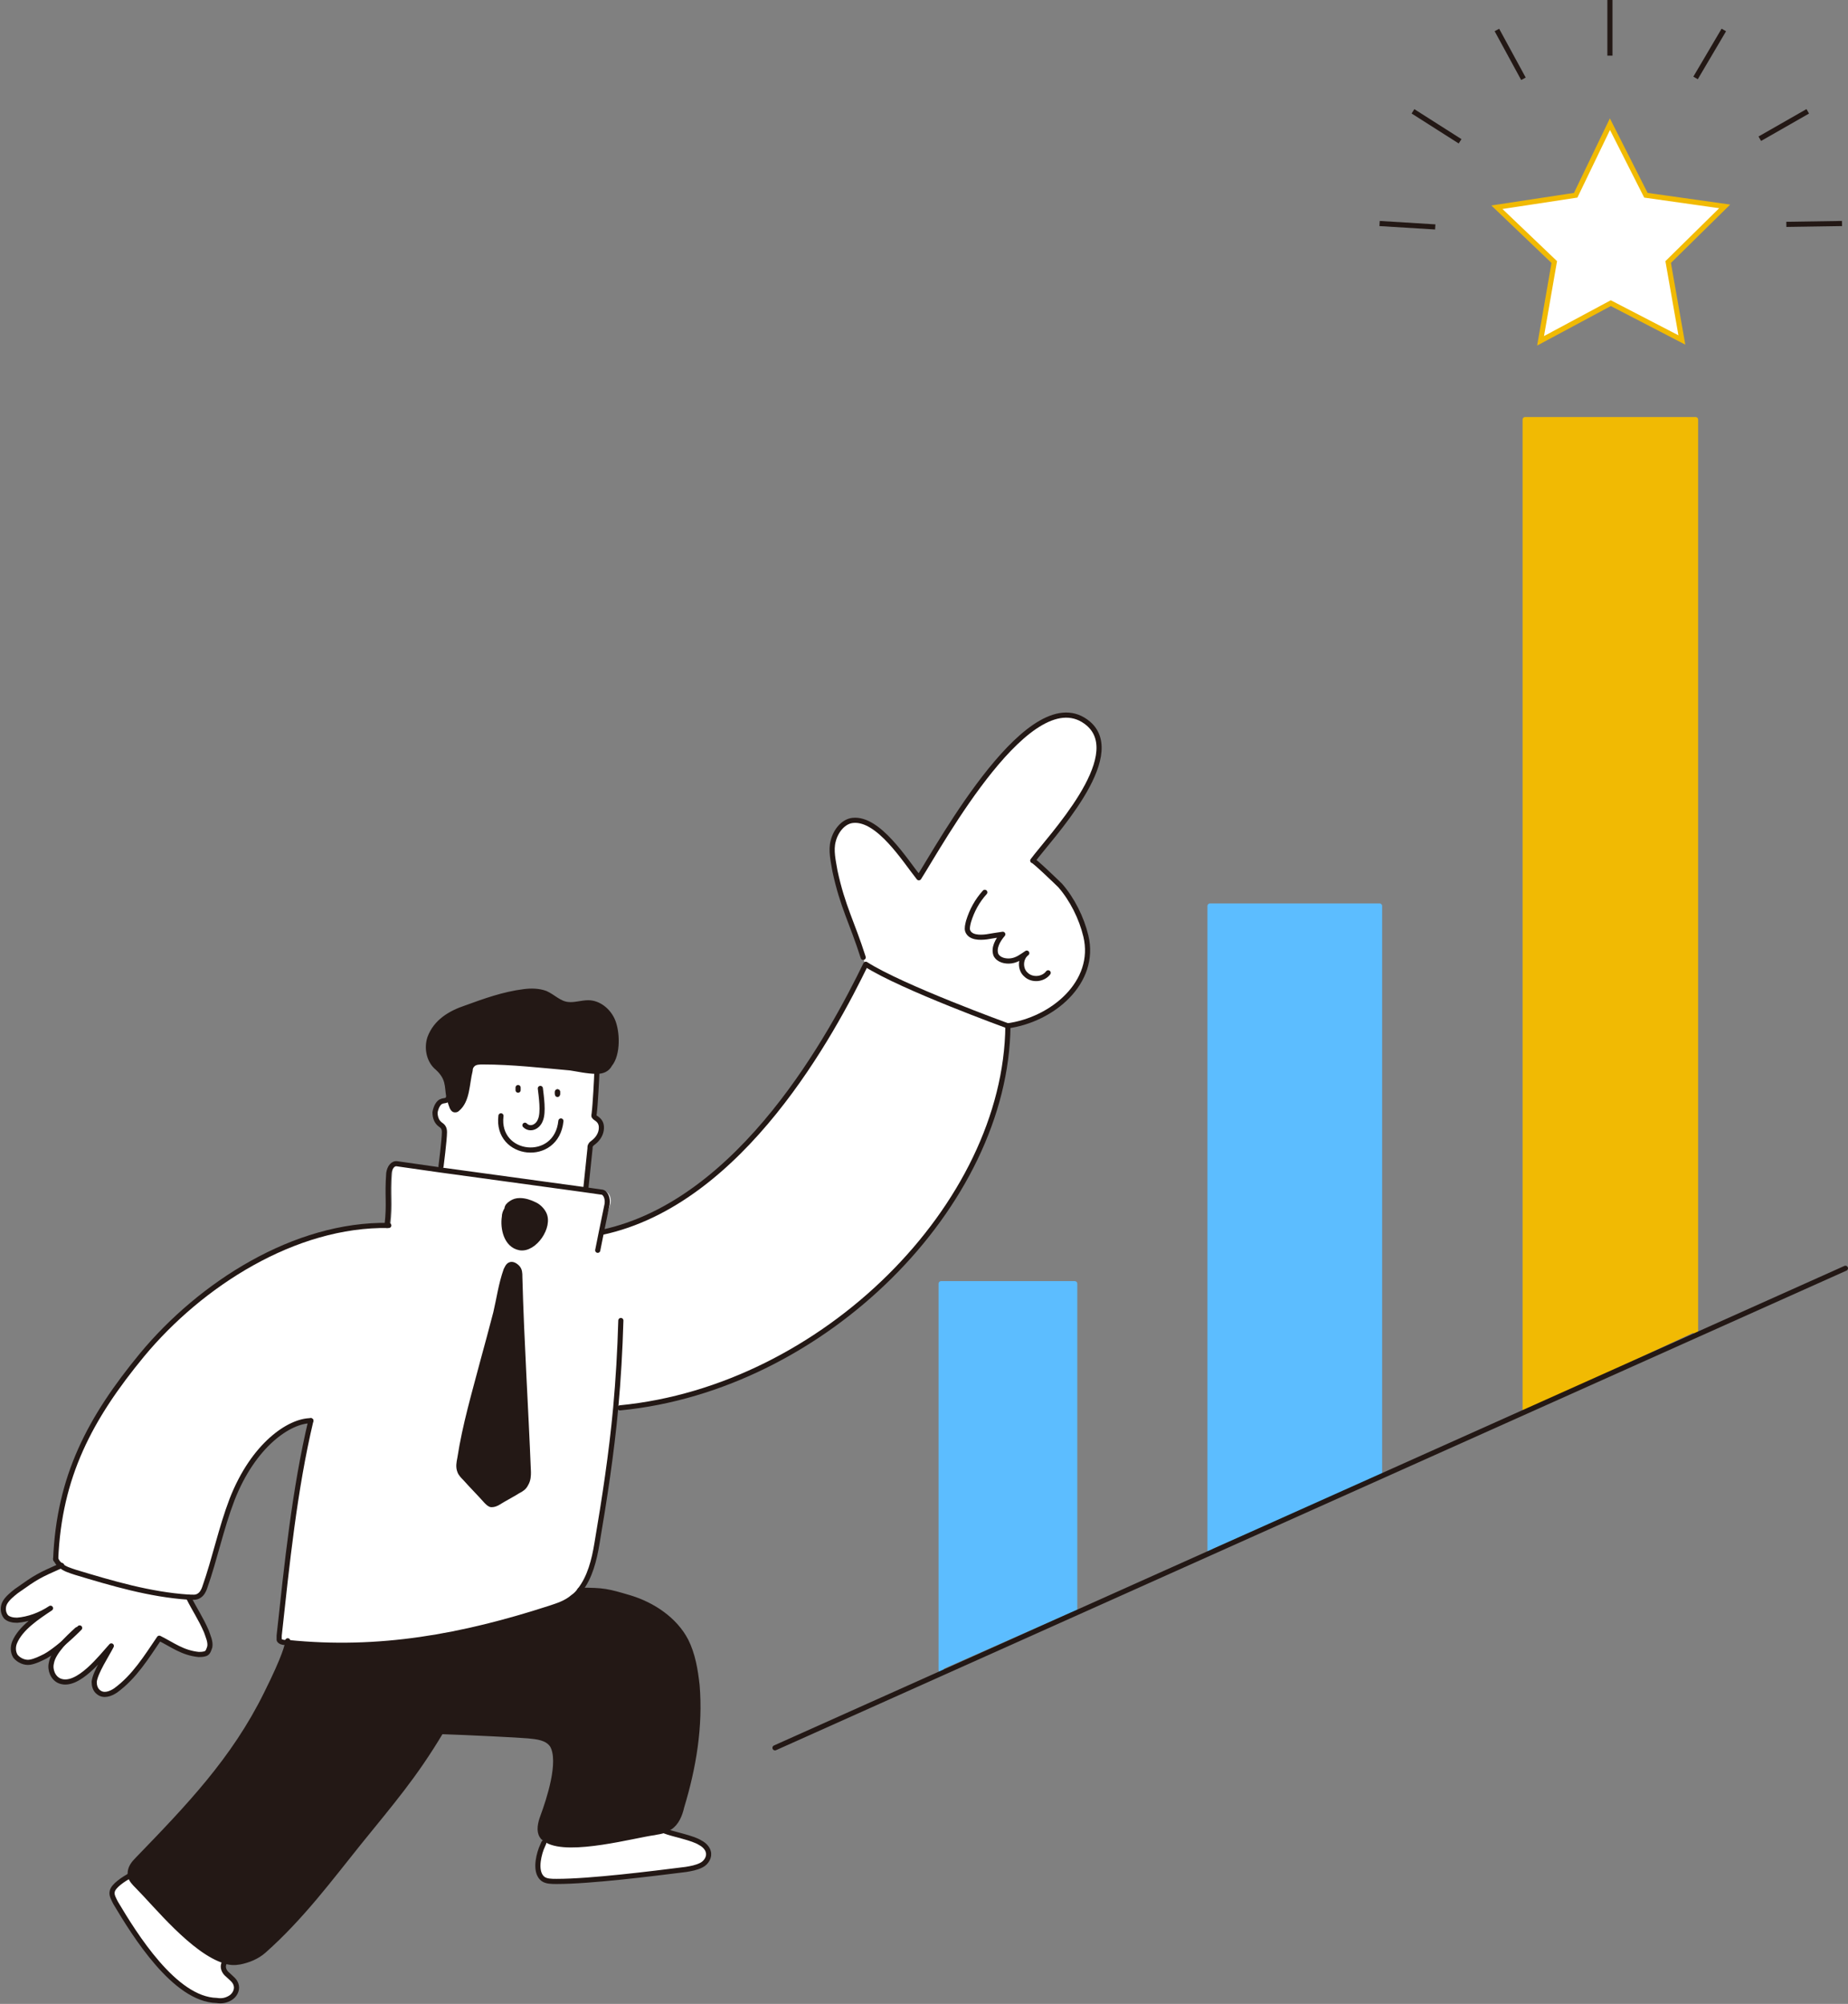 <?xml version="1.0" encoding="utf-8"?>
<!-- Generator: Adobe Illustrator 26.5.0, SVG Export Plug-In . SVG Version: 6.00 Build 0)  -->
<svg version="1.1" id="レイヤー_1" xmlns="http://www.w3.org/2000/svg" xmlns:xlink="http://www.w3.org/1999/xlink" x="0px"
	 y="0px" viewBox="0 0 215.8 234" style="enable-background:new 0 0 215.8 234;" xml:space="preserve">
<rect x="0" y="0" width="215.8" height="234" fill="#808080" stroke="none"/>
<style type="text/css">
	.st0{fill:#FFFFFF;stroke:#F1BA03;stroke-width:0.6;stroke-miterlimit:10;}
	.st1{fill:none;stroke:#231815;stroke-width:0.6;stroke-miterlimit:10;}
	.st2{fill:#231815;}
	.st3{fill:#FFFFFF;}
	.st4{fill:none;stroke:#231815;stroke-width:0.6;stroke-linecap:round;stroke-linejoin:round;stroke-miterlimit:10;}
	.st5{fill:#231815;stroke:#231815;stroke-width:0.6;stroke-linecap:round;stroke-linejoin:round;stroke-miterlimit:10;}
	.st6{fill:#5CBDFF;stroke:#5CBDFF;stroke-width:0.6;stroke-linecap:round;stroke-linejoin:round;stroke-miterlimit:10;}
	.st7{fill:#F1BA03;stroke:#F1BA03;stroke-width:0.6;stroke-linecap:round;stroke-linejoin:round;stroke-miterlimit:10;}
</style>
<g>
	<polygon class="st0" points="192.2,22.8 201.4,24.1 194.8,30.6 196.4,39.7 188.1,35.4 179.9,39.8 181.5,30.6 174.8,24.2 184,22.8 
		188,14.5 	"/>
	<line class="st1" x1="161.1" y1="26.1" x2="167.6" y2="26.5"/>
	<line class="st1" x1="165" y1="13" x2="170.5" y2="16.5"/>
	<line class="st1" x1="174.8" y1="3.5" x2="177.9" y2="9.2"/>
	<line class="st1" x1="188" y1="0" x2="188" y2="6.5"/>
	<line class="st1" x1="201.3" y1="3.5" x2="198" y2="9.1"/>
	<line class="st1" x1="211.1" y1="13" x2="205.5" y2="16.2"/>
	<line class="st1" x1="215.1" y1="26.1" x2="208.6" y2="26.2"/>
	<g id="XMLID_00000057843507254943821310000017614579377529006496_">
		<g>
			<path class="st2" d="M31.1,197.8c2.2-4.4,2.5-5.8,2.5-6.1c10.7,1.1,20.4-0.7,30.6-4c0.9-0.3,1.9-0.6,2.7-1.3
				c0.3-0.2,0.6-0.5,0.8-0.8c2.8,0.1,3.2,0.1,5.9,0.9c2.7,0.8,5.2,2.4,6.5,5c0.8,1.6,1.1,3.4,1.3,5.2c0.4,4.8-0.4,9.6-1.8,14.2
				c-0.3,0.9-0.7,1.9-1.4,2.4c-0.2,0.1-0.4,0.2-0.6,0.3c-0.4,0.1-0.8,0.2-1.2,0.3c-2.3,0.3-9.9,2.4-12.5,0.9
				c-0.2-0.1-0.4-0.3-0.6-0.5c-0.5-0.6-0.2-1.5,0.1-2.3c0.6-1.8,2.2-6.4,1.1-8.3c-0.5-0.9-1.7-1.1-2.8-1.1c-1-0.1-7.2-0.4-10.2-0.5
				c-3.2,5.2-5.8,8.3-9.6,13c-3.3,4.1-6.7,8.6-11.1,12.6c-0.8,0.7-1.8,1.1-2.8,1.3c-0.5,0.1-1.1,0.1-1.7-0.1
				c-3.6-1-8.1-6.6-10.2-8.7c-0.4-0.4-0.8-0.8-0.9-1.3c0-0.1,0-0.2,0-0.2c0-0.6,0.5-1.2,0.9-1.7C22,211.1,27.4,205.5,31.1,197.8z"/>
			<path class="st3" d="M70.3,143.9c16.4-3.5,27-23.5,30.8-31.3c4.2,2.7,16.6,7.2,16.6,7.2c-0.2,20.9-21.5,42.3-45.3,44.6h-0.3
				c-0.5,5.4-1.3,10.6-2.2,15.9c-0.3,1.8-0.8,3.9-2,5.4c-0.2,0.3-0.5,0.5-0.8,0.8c-0.8,0.6-1.8,0.9-2.7,1.3
				c-10.2,3.4-19.9,5.1-30.6,4l0,0c-0.1,0-0.2,0-0.3,0c-0.3,0-0.6-0.1-0.7-0.3c-0.1-0.1-0.1-0.3,0-0.5c0.8-8.3,1.7-17,3.7-25.1
				c-2.5,0-6.7,2.8-9.2,9.2c-1.3,3.4-2,6.9-3.2,10.3c-0.1,0.3-0.3,0.7-0.6,0.9c-0.4,0.3-0.8,0.2-1.3,0.2c-4.5-0.3-8.9-1.6-13.2-2.9
				c-0.6-0.2-1.3-0.4-1.7-0.8c-0.3-0.2-0.5-0.5-0.6-0.8c0.4-9.6,4-16.4,10.1-23.9c6.8-8.2,17.8-15.3,28.8-15.1
				c0.3-2.6,0-3.4,0.2-6.1c0-0.6,0.5-1.2,1-1.1l4.9,0.7l16.8,2.3l2.1,0.3c0.5,0.1,0.8,0.7,0.7,1.4L70.3,143.9z"/>
			<path class="st3" d="M65.1,127.7L65.1,127.7v-0.2V127.7L65.1,127.7z M69.2,133.4c-0.1,0.1-0.3,0.2-0.3,0.3
				c-0.1,0.1-0.1,0.2-0.1,0.4l-0.5,4.8l-16.8-2.3l0.1-0.4c0,0,0.4-3.1,0.4-4c0-0.5-0.1-0.7-0.5-0.9c-0.4-0.3-0.6-0.8-0.6-1.4
				c0-0.6,0.3-1.1,0.8-1.3c0.3-0.1,0.6,0,0.8-0.3c0,0,0,0,0-0.1c0.1,0.4,0.2,0.8,0.4,1.3c0.1,0.1,0.2,0.2,0.3,0.3
				c0.1,0,0.2-0.1,0.3-0.1c1.3-1,1.1-2.9,1.5-4.5c0.1-0.3,0.2-0.5,0.3-0.7c0.3-0.3,0.7-0.3,1.2-0.3c3.4,0,6.8,0.4,10.2,0.7
				c0.7,0.1,2,0.4,3.1,0.4c0,0.6-0.2,4.1-0.3,4.8c0,0.2-0.1,0.4,0,0.5c0.1,0.2,1,0.4,0.8,1.6C70,132.6,69.6,133.1,69.2,133.4z"/>
			<path class="st2" d="M54.9,125.1c-0.4,1.6-0.3,3.5-1.5,4.5c-0.1,0.1-0.2,0.1-0.3,0.1s-0.2-0.1-0.3-0.3c-0.2-0.5-0.3-0.9-0.4-1.3
				c-0.2-1.2,0-2.1-1.3-3.3c-1-0.8-1.3-2.3-0.9-3.5c0.7-1.9,2.4-2.9,4.2-3.5c2.2-0.8,4.4-1.6,6.8-1.9c0.8-0.1,1.7-0.1,2.5,0.2
				c0.9,0.4,1.6,1.2,2.6,1.3c0.8,0.1,1.6-0.2,2.4-0.2c1.2,0,2.3,0.9,2.8,2c0.6,1.3,0.7,4-0.3,5.2c-0.3,0.4-0.8,0.5-1.5,0.5
				c-1.1,0-2.4-0.3-3.1-0.4c-3.4-0.3-6.8-0.7-10.2-0.7c-0.4,0-0.9,0-1.2,0.3C55,124.5,54.9,124.8,54.9,125.1z"/>
			<path class="st3" d="M65.1,127.5L65.1,127.5L65.1,127.5z"/>
			<path class="st3" d="M65.1,127.6C65.1,127.7,65.1,127.7,65.1,127.6L65.1,127.6z"/>
			<path class="st3" d="M16.1,220.3c2.1,2.1,6.5,7.6,10.2,8.7l-0.1,0.3c-0.3,0.5,0,1.1,0.4,1.4c0.4,0.4,0.9,0.7,1,1.3
				c0.1,0.5-0.2,1.1-0.7,1.4c-0.5,0.3-1,0.4-1.6,0.3c-4.9-0.1-9.6-7.7-11.8-11.4c-0.2-0.4-0.5-0.9-0.4-1.3c0.1-0.7,1.4-1.5,2.1-1.9
				C15.4,219.5,15.8,219.9,16.1,220.3z"/>
			<path class="st3" d="M127.1,84.5c4.5,3.9-4.5,13.3-6.5,16c0.1-0.1,2.9,2.6,3.2,2.9c1.4,1.6,2.5,3.8,3,5.9
				c1.3,5.4-3.9,9.8-9.2,10.5c0,0-12.3-4.5-16.6-7.2l-0.2-0.8c-1.3-4.1-2.4-5.9-3.3-10.1c-0.2-1.2-0.5-2.4-0.2-3.5
				c0.3-1.2,1.2-2.3,2.3-2.4c3-0.3,6.1,4.7,7.7,6.7C109.8,98.6,120.6,78.9,127.1,84.5z"/>
			<path class="st3" d="M82.7,216.1c0.2,0.6-0.2,1.3-0.8,1.6c-0.6,0.3-1.2,0.4-1.8,0.5c-4,0.5-11.1,1.4-15.1,1.4
				c-0.6,0-1.2,0-1.6-0.3c-0.9-0.7-0.6-2.4-0.2-3.5c0.1-0.2,0.2-0.5,0.3-0.7l0.3-0.4c2.6,1.5,10.2-0.6,12.5-0.9
				c0.4-0.1,0.8-0.1,1.2-0.3v0.1c1,0.4,3.3,0.8,4.2,1.4C82.2,215.4,82.6,215.7,82.7,216.1z"/>
			<path class="st3" d="M9,190.3c-1,1-2.7,2.5-3.8,3.1c-0.6,0.3-1.2,0.6-1.8,0.7c-0.6,0.1-1.3-0.2-1.7-0.7c-0.3-0.5-0.3-1.1-0.1-1.6
				c0.7-1.7,2.7-3,4.2-4c-1.2,0.8-2.6,1.3-3.9,1.4c-0.5,0-1-0.1-1.3-0.4c-0.4-0.5-0.4-1.2-0.1-1.7s0.8-0.9,1.3-1.3
				c2.4-1.7,2.6-1.8,5.3-3c0.5,0.4,1.1,0.6,1.7,0.8c4.3,1.3,8.7,2.6,13.2,2.9c0.8,1.6,1.4,2.4,2.1,4c0.2,0.6,0.5,1.2,0.4,1.8
				c-0.1,0.3-0.2,0.7-0.5,0.8s-0.6,0.1-0.8,0.1c-1.9-0.2-3-1.1-4.6-1.9c-1.5,2.2-2.9,4.5-5.1,6.1c-0.6,0.4-1.4,0.7-2,0.2
				c-0.4-0.3-0.5-0.8-0.5-1.2c0.1-1.1,1.5-3.2,2-4.2c-1.1,1.2-3.9,4.9-6,4.1c-0.8-0.3-1.2-1.3-1-2.1C6.2,192.9,8,191.3,9,190.3z"/>
		</g>
		<g>
			<path class="st4" d="M51.5,202.2c3,0.1,9.2,0.4,10.2,0.5s2.2,0.2,2.8,1.1c1.1,1.9-0.4,6.4-1.1,8.3c-0.3,0.8-0.5,1.7-0.1,2.3
				c0.1,0.2,0.3,0.3,0.6,0.5c2.6,1.5,10.2-0.6,12.5-0.9c0.4-0.1,0.8-0.1,1.2-0.3c0.2-0.1,0.4-0.2,0.6-0.3c0.8-0.5,1.2-1.5,1.4-2.4
				c1.4-4.6,2.2-9.4,1.8-14.2c-0.2-1.8-0.5-3.6-1.3-5.2c-1.3-2.5-3.9-4.2-6.5-5c-2.7-0.8-3.1-0.9-5.9-0.9"/>
			<path class="st4" d="M33.6,191.7c0,0.3-0.3,1.7-2.5,6.1c-3.8,7.7-9.1,13.2-15,19.3c-0.5,0.5-0.9,1-0.9,1.7c0,0.1,0,0.2,0,0.2
				c0.1,0.5,0.5,0.9,0.9,1.3c2.1,2.1,6.5,7.6,10.2,8.7c0.6,0.2,1.1,0.2,1.7,0.1c1-0.2,2-0.6,2.8-1.3c4.4-3.9,7.8-8.5,11.1-12.6
				c3.8-4.7,6.5-7.8,9.6-13"/>
			<path class="st4" d="M33.6,191.6C33.6,191.6,33.6,191.7,33.6,191.6"/>
			<path class="st4" d="M26.2,229.2c-0.3,0.5,0,1.1,0.4,1.4c0.4,0.4,0.9,0.7,1,1.3c0.1,0.5-0.2,1.1-0.7,1.4c-0.5,0.3-1,0.4-1.6,0.3
				c-4.9-0.1-9.6-7.7-11.8-11.4c-0.2-0.4-0.5-0.9-0.4-1.3c0.1-0.7,1.4-1.5,2.1-1.9c0.3-0.1,0.4-0.2,0.4-0.2"/>
			<path class="st4" d="M77.6,213.8c1,0.4,3.3,0.8,4.2,1.4c0.4,0.2,0.8,0.6,0.9,1c0.2,0.6-0.2,1.3-0.8,1.6c-0.6,0.3-1.2,0.4-1.8,0.5
				c-4,0.5-11.1,1.4-15.1,1.4c-0.6,0-1.2,0-1.6-0.3c-0.9-0.7-0.6-2.4-0.2-3.5c0.1-0.2,0.2-0.5,0.3-0.7"/>
			<path class="st4" d="M36.3,165.9c-1.9,8-2.8,16.8-3.7,25.1c0,0.2,0,0.3,0,0.5c0.1,0.2,0.4,0.3,0.7,0.3c0.1,0,0.2,0,0.3,0l0,0
				c10.7,1.1,20.4-0.7,30.6-4c0.9-0.3,1.9-0.6,2.7-1.3c0.3-0.2,0.6-0.5,0.8-0.8c1.2-1.5,1.7-3.6,2-5.4c0.9-5.3,1.7-10.5,2.2-15.9
				c0.3-3.3,0.5-6.7,0.6-10.2"/>
			<path class="st4" d="M70.3,143.9c16.4-3.5,27-23.5,30.8-31.3c4.2,2.7,16.6,7.2,16.6,7.2c-0.2,20.9-21.5,42.3-45.3,44.6"/>
			<path class="st4" d="M69.7,125.1c0,0.6-0.2,4.1-0.3,4.8c0,0.2-0.1,0.4,0,0.5c0.1,0.2,1,0.4,0.8,1.6c-0.1,0.6-0.5,1.1-0.9,1.4
				c-0.1,0.1-0.3,0.2-0.3,0.3c-0.1,0.1-0.1,0.2-0.1,0.4l-0.5,4.8"/>
			<path class="st4" d="M52.4,128.2C52.4,128.2,52.3,128.2,52.4,128.2c-0.2,0.4-0.6,0.3-0.8,0.4c-0.4,0.1-0.7,0.7-0.8,1.3
				c0,0.6,0.2,1.1,0.6,1.4c0.3,0.2,0.5,0.4,0.5,0.9c0,0.9-0.4,4-0.4,4"/>
			<path class="st4" d="M69.8,146l0.4-2l0.7-3.4c0.1-0.7-0.2-1.4-0.7-1.4l-2.1-0.3l-16.8-2.3l-4.9-0.7c-0.5-0.1-0.9,0.4-1,1.1
				c-0.2,2.7,0.1,3.5-0.2,6.1"/>
			<path class="st4" d="M63.1,127.1c0.1,0.9,0.4,2.8,0,3.7c-0.3,0.8-1.2,1.2-1.8,0.6"/>
			<path class="st4" d="M65.5,130.9c-0.5,5-7.6,4.2-7-0.6"/>
			<path class="st4" d="M65.1,127.7L65.1,127.7v-0.2"/>
			<path class="st4" d="M65.1,127.5L65.1,127.5v0.2l0,0c0,0.1,0,0.1,0,0.1"/>
			<path class="st4" d="M60.5,127c0,0.1,0,0.2,0,0.3"/>
			<path class="st4" d="M69.7,125.1c-1.1,0-2.4-0.3-3.1-0.4c-3.4-0.3-6.8-0.7-10.2-0.7c-0.4,0-0.9,0-1.2,0.3
				c-0.2,0.2-0.3,0.4-0.3,0.7c-0.4,1.6-0.3,3.5-1.5,4.5c-0.1,0.1-0.2,0.1-0.3,0.1s-0.2-0.1-0.3-0.3c-0.2-0.5-0.3-0.9-0.4-1.3
				c-0.2-1.2,0-2.1-1.3-3.3c-1-0.8-1.3-2.3-0.9-3.5c0.7-1.9,2.4-2.9,4.2-3.5c2.2-0.8,4.4-1.6,6.8-1.9c0.8-0.1,1.7-0.1,2.5,0.2
				c0.9,0.4,1.6,1.2,2.6,1.3c0.8,0.1,1.6-0.2,2.4-0.2c1.2,0,2.3,0.9,2.8,2c0.6,1.3,0.7,4-0.3,5.2C70.9,124.9,70.3,125.1,69.7,125.1z
				"/>
			<path class="st4" d="M100.8,111.8c-1.3-4.1-2.4-5.9-3.3-10.1c-0.2-1.2-0.5-2.4-0.2-3.5c0.3-1.2,1.2-2.3,2.3-2.4
				c3-0.3,6.1,4.7,7.7,6.7c2.5-3.9,13.2-23.6,19.8-18c4.5,3.9-4.5,13.3-6.5,16c0.1-0.1,2.9,2.6,3.2,2.9c1.4,1.6,2.5,3.8,3,5.9
				c1.3,5.4-3.9,9.8-9.2,10.5"/>
			<path class="st4" d="M45.4,143.1c-11-0.2-22,6.9-28.8,15.1c-6.1,7.4-9.7,14.2-10.1,23.9"/>
			<path class="st4" d="M36.3,165.9c-2.5,0-6.7,2.8-9.2,9.2c-1.3,3.4-2,6.9-3.2,10.3c-0.1,0.3-0.3,0.7-0.6,0.9
				c-0.4,0.3-0.8,0.2-1.3,0.2c-4.5-0.3-8.9-1.6-13.2-2.9c-0.6-0.2-1.3-0.4-1.7-0.8c-0.3-0.2-0.5-0.5-0.6-0.8"/>
			<path class="st4" d="M115,104.2c-0.9,1-1.5,2.1-1.9,3.4c-0.1,0.4-0.2,0.8-0.1,1.1c0.3,0.8,1.4,0.8,2.2,0.7
				c0.6-0.1,1.2-0.2,1.9-0.3c-0.6,0.7-1.1,1.6-0.8,2.4c0.3,0.6,1.1,0.8,1.8,0.7c0.7-0.1,1.2-0.5,1.8-0.9c-0.8,0.6-0.8,1.9-0.1,2.5
				c0.7,0.7,2,0.6,2.6-0.2"/>
			<path class="st4" d="M9.3,190.1c-0.1,0.1-0.1,0.1-0.2,0.2c-1,1-2.7,2.5-3.8,3.1c-0.6,0.3-1.2,0.6-1.8,0.7
				c-0.6,0.1-1.3-0.2-1.7-0.7c-0.3-0.5-0.3-1.1-0.1-1.6c0.7-1.7,2.7-3,4.2-4c-1.2,0.8-2.6,1.3-3.9,1.4c-0.5,0-1-0.1-1.3-0.4
				c-0.4-0.5-0.4-1.2-0.1-1.7s0.8-0.9,1.3-1.3c2.4-1.7,2.6-1.8,5.3-3"/>
			<path class="st4" d="M22,186.5c0.8,1.6,1.4,2.4,2.1,4c0.2,0.6,0.5,1.2,0.4,1.8c-0.1,0.3-0.2,0.7-0.5,0.8s-0.6,0.1-0.8,0.1
				c-1.9-0.2-3-1.1-4.6-1.9c-1.5,2.2-2.9,4.5-5.1,6.1c-0.6,0.4-1.4,0.7-2,0.2c-0.4-0.3-0.5-0.8-0.5-1.2c0.1-1.1,1.5-3.2,2-4.2
				c-1.1,1.2-3.9,4.9-6,4.1c-0.8-0.3-1.2-1.3-1-2.1c0.2-1.3,1.9-2.9,3-3.9"/>
		</g>
	</g>
	<g>
		<path class="st5" d="M61.7,171.9c-0.3-7.6-0.8-15.2-1-22.8c0-0.4,0-0.8-0.3-1.1s-0.7-0.5-1-0.2c-0.1,0.1-0.2,0.3-0.3,0.5
			c-0.6,1.7-0.8,3.3-1.2,5c-0.5,1.9-1,3.8-1.5,5.6c-1,3.8-2.1,7.5-2.7,11.4c-0.1,0.5-0.2,1,0,1.5c0.1,0.3,0.4,0.6,0.6,0.8
			c0.8,0.9,1.7,1.8,2.5,2.7c0.2,0.2,0.4,0.4,0.6,0.4c0.3,0,0.5-0.1,0.7-0.2c0.8-0.5,1.6-0.9,2.4-1.4c0.4-0.2,0.7-0.4,0.9-0.8
			C61.7,172.8,61.7,172.3,61.7,171.9z"/>
		<path class="st5" d="M59.7,140.5c0.3-0.2,0.6-0.3,1-0.3c0.6,0,1.2,0.2,1.8,0.5c0.4,0.2,0.8,0.6,1,1c0.8,1.5-1.1,4.3-2.8,4
			c-1.6-0.3-2-2.3-1.8-3.6c0-0.3,0.1-0.6,0.3-0.9C59.2,140.9,59.4,140.7,59.7,140.5z"/>
	</g>
	<g>
		<g>
			<polyline class="st6" points="109.9,195 109.9,149.9 125.5,149.9 125.5,188.1 			"/>
			<polyline class="st6" points="141.3,181 141.3,105.8 161.1,105.8 161.1,172.3 			"/>
			<polyline class="st7" points="178.1,164.8 178.1,49 198,49 198,155.5 			"/>
		</g>
		<line class="st4" x1="90.5" y1="204.1" x2="215.5" y2="148.1"/>
	</g>
</g>
</svg>
